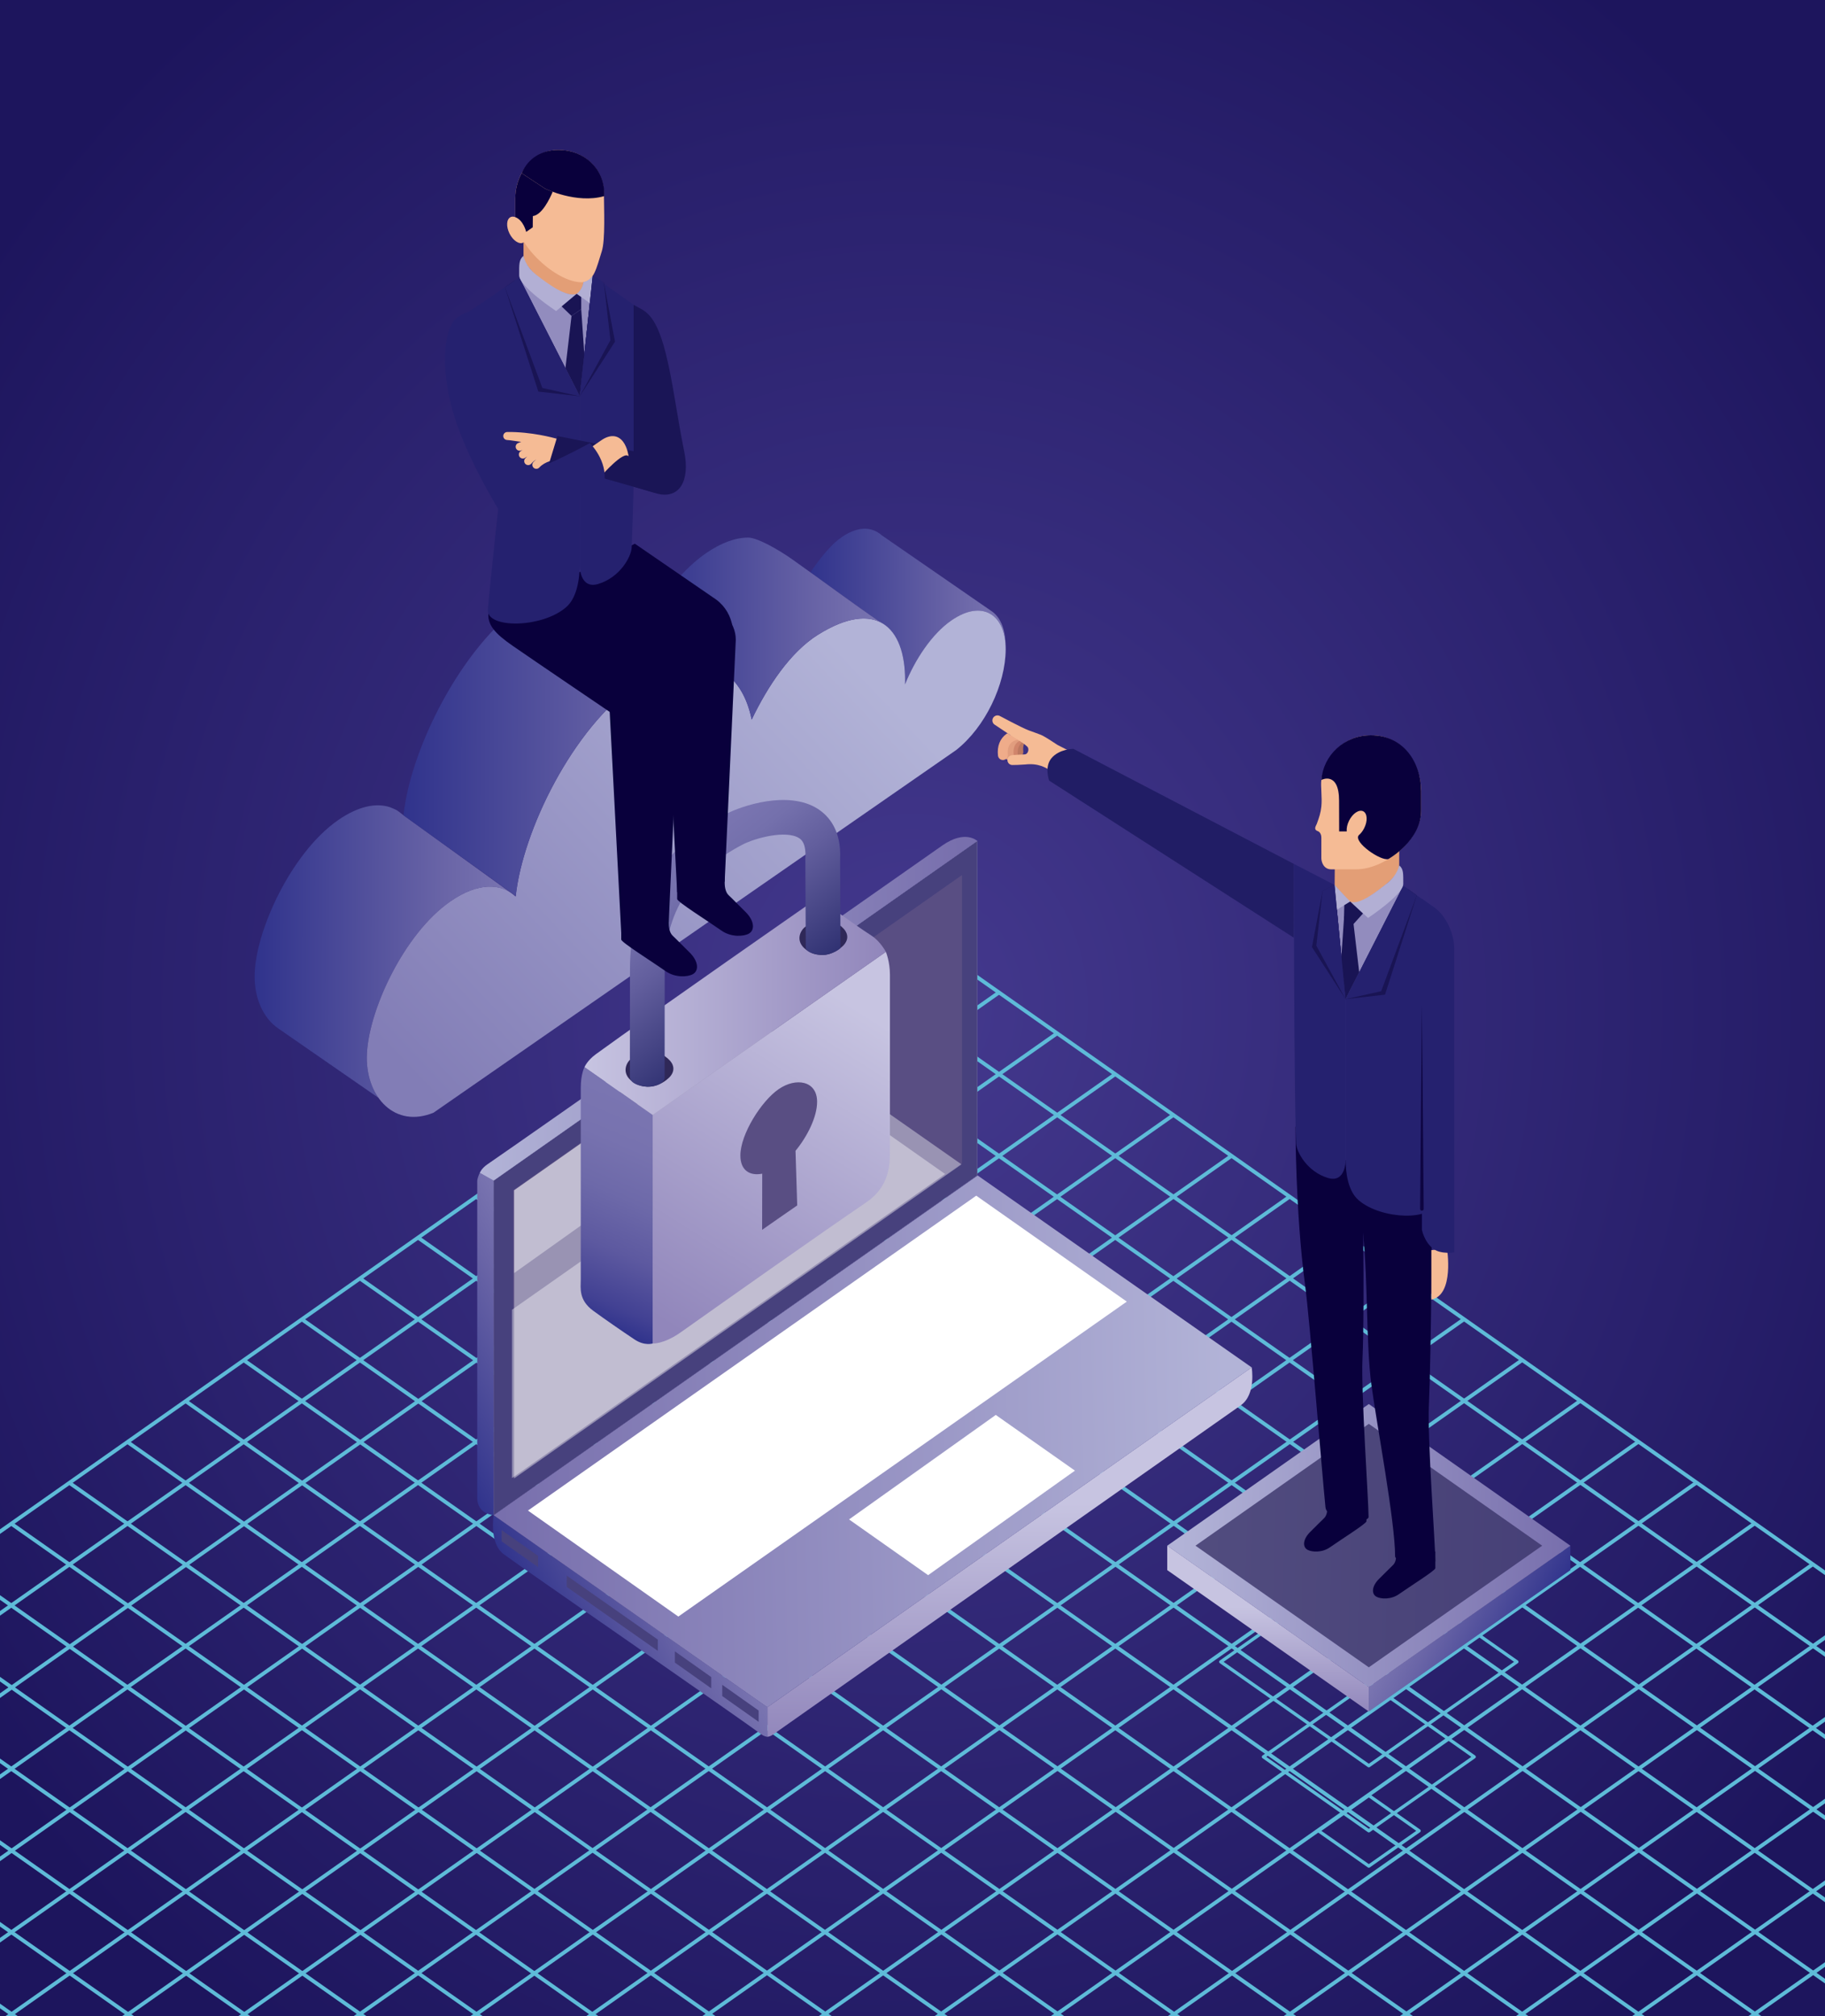 <?xml version="1.0" encoding="utf-8"?>
<!-- Generator: Adobe Illustrator 27.5.0, SVG Export Plug-In . SVG Version: 6.00 Build 0)  -->
<svg version="1.1" id="Capa_1" xmlns="http://www.w3.org/2000/svg" xmlns:xlink="http://www.w3.org/1999/xlink" x="0px" y="0px"
	 viewBox="0 0 385.002 425.197" style="enable-background:new 0 0 385.002 425.197;" xml:space="preserve">
<rect x="0" y="0" width="385.002" height="425.197" fill="#333333" stroke="none"/>
<radialGradient id="SVGID_1_" cx="132.357" cy="212.599" r="267.763" gradientTransform="matrix(0.905 0 0 1 72.652 0)" gradientUnits="userSpaceOnUse">
	<stop  offset="0" style="stop-color:#44398E"/>
	<stop  offset="1" style="stop-color:#1D155D"/>
</radialGradient>
<rect style="fill:url(#SVGID_1_);" width="385.002" height="425.197"/>
<g>
	<defs>
		<rect id="SVGID_00000075155503249435125470000002810157660353506726_" y="194.542" width="385.002" height="230.655"/>
	</defs>
	<clipPath id="SVGID_00000155113762629656271580000010036290777264476090_">
		<use xlink:href="#SVGID_00000075155503249435125470000002810157660353506726_"  style="overflow:visible;"/>
	</clipPath>
	<g style="clip-path:url(#SVGID_00000155113762629656271580000010036290777264476090_);">
		<g>
			
				<line style="fill:none;stroke:#5EBBD8;stroke-width:0.801;stroke-miterlimit:10;" x1="-83.501" y1="381.748" x2="186.346" y2="192.009"/>
			
				<line style="fill:none;stroke:#5EBBD8;stroke-width:0.801;stroke-miterlimit:10;" x1="198.658" y1="579.938" x2="468.506" y2="390.196"/>
			
				<line style="fill:none;stroke:#5EBBD8;stroke-width:0.801;stroke-miterlimit:10;" x1="-71.026" y1="390.216" x2="198.818" y2="200.474"/>
			
				<line style="fill:none;stroke:#5EBBD8;stroke-width:0.801;stroke-miterlimit:10;" x1="-58.856" y1="399.047" x2="210.922" y2="209.201"/>
			
				<line style="fill:none;stroke:#5EBBD8;stroke-width:0.801;stroke-miterlimit:10;" x1="-46.712" y1="407.569" x2="223.117" y2="217.863"/>
			
				<line style="fill:none;stroke:#5EBBD8;stroke-width:0.801;stroke-miterlimit:10;" x1="-34.371" y1="416.233" x2="235.492" y2="226.398"/>
			
				<line style="fill:none;stroke:#5EBBD8;stroke-width:0.801;stroke-miterlimit:10;" x1="-22.168" y1="424.8" x2="247.633" y2="235.095"/>
			
				<line style="fill:none;stroke:#5EBBD8;stroke-width:0.801;stroke-miterlimit:10;" x1="-9.848" y1="433.443" x2="259.891" y2="243.715"/>
			
				<line style="fill:none;stroke:#5EBBD8;stroke-width:0.801;stroke-miterlimit:10;" x1="2.477" y1="442.093" x2="272.148" y2="252.332"/>
			
				<line style="fill:none;stroke:#5EBBD8;stroke-width:0.801;stroke-miterlimit:10;" x1="14.749" y1="450.708" x2="284.406" y2="260.951"/>
			
				<line style="fill:none;stroke:#5EBBD8;stroke-width:0.801;stroke-miterlimit:10;" x1="26.866" y1="459.275" x2="296.713" y2="269.533"/>
			
				<line style="fill:none;stroke:#5EBBD8;stroke-width:0.801;stroke-miterlimit:10;" x1="39.244" y1="467.9" x2="308.922" y2="278.187"/>
			
				<line style="fill:none;stroke:#5EBBD8;stroke-width:0.801;stroke-miterlimit:10;" x1="51.475" y1="476.484" x2="321.18" y2="286.803"/>
			
				<line style="fill:none;stroke:#5EBBD8;stroke-width:0.801;stroke-miterlimit:10;" x1="63.719" y1="485.082" x2="333.439" y2="295.419"/>
			
				<line style="fill:none;stroke:#5EBBD8;stroke-width:0.801;stroke-miterlimit:10;" x1="76.025" y1="493.72" x2="345.695" y2="304.038"/>
			
				<line style="fill:none;stroke:#5EBBD8;stroke-width:0.801;stroke-miterlimit:10;" x1="88.238" y1="502.289" x2="357.953" y2="312.655"/>
			
				<line style="fill:none;stroke:#5EBBD8;stroke-width:0.801;stroke-miterlimit:10;" x1="100.5" y1="510.897" x2="370.211" y2="321.271"/>
			
				<line style="fill:none;stroke:#5EBBD8;stroke-width:0.801;stroke-miterlimit:10;" x1="112.956" y1="519.636" x2="382.469" y2="329.891"/>
			
				<line style="fill:none;stroke:#5EBBD8;stroke-width:0.801;stroke-miterlimit:10;" x1="125.11" y1="528.17" x2="394.682" y2="338.578"/>
			
				<line style="fill:none;stroke:#5EBBD8;stroke-width:0.801;stroke-miterlimit:10;" x1="137.379" y1="536.778" x2="406.94" y2="347.194"/>
			
				<line style="fill:none;stroke:#5EBBD8;stroke-width:0.801;stroke-miterlimit:10;" x1="149.627" y1="545.373" x2="419.198" y2="355.812"/>
			
				<line style="fill:none;stroke:#5EBBD8;stroke-width:0.801;stroke-miterlimit:10;" x1="161.885" y1="553.977" x2="431.456" y2="364.432"/>
			
				<line style="fill:none;stroke:#5EBBD8;stroke-width:0.801;stroke-miterlimit:10;" x1="174.174" y1="562.604" x2="443.715" y2="373.048"/>
			
				<line style="fill:none;stroke:#5EBBD8;stroke-width:0.801;stroke-miterlimit:10;" x1="186.392" y1="571.18" x2="455.973" y2="381.666"/>
		</g>
		<g>
			
				<line style="fill:none;stroke:#5EBBD8;stroke-width:0.801;stroke-miterlimit:10;" x1="468.446" y1="390.326" x2="186.285" y2="192.137"/>
			
				<line style="fill:none;stroke:#5EBBD8;stroke-width:0.801;stroke-miterlimit:10;" x1="198.658" y1="579.938" x2="-83.501" y2="381.748"/>
			
				<line style="fill:none;stroke:#5EBBD8;stroke-width:0.801;stroke-miterlimit:10;" x1="455.973" y1="398.788" x2="173.811" y2="200.604"/>
			
				<line style="fill:none;stroke:#5EBBD8;stroke-width:0.801;stroke-miterlimit:10;" x1="443.801" y1="407.622" x2="161.709" y2="209.329"/>
			
				<line style="fill:none;stroke:#5EBBD8;stroke-width:0.801;stroke-miterlimit:10;" x1="431.658" y1="416.146" x2="149.512" y2="217.992"/>
			
				<line style="fill:none;stroke:#5EBBD8;stroke-width:0.801;stroke-miterlimit:10;" x1="419.316" y1="424.811" x2="137.137" y2="226.526"/>
			
				<line style="fill:none;stroke:#5EBBD8;stroke-width:0.801;stroke-miterlimit:10;" x1="407.112" y1="433.371" x2="125.02" y2="235.215"/>
			
				<line style="fill:none;stroke:#5EBBD8;stroke-width:0.801;stroke-miterlimit:10;" x1="394.791" y1="442.022" x2="112.762" y2="243.832"/>
			
				<line style="fill:none;stroke:#5EBBD8;stroke-width:0.801;stroke-miterlimit:10;" x1="382.469" y1="450.669" x2="100.504" y2="252.454"/>
			
				<line style="fill:none;stroke:#5EBBD8;stroke-width:0.801;stroke-miterlimit:10;" x1="370.195" y1="459.284" x2="88.247" y2="261.069"/>
			
				<line style="fill:none;stroke:#5EBBD8;stroke-width:0.801;stroke-miterlimit:10;" x1="358.079" y1="467.852" x2="75.939" y2="269.651"/>
			
				<line style="fill:none;stroke:#5EBBD8;stroke-width:0.801;stroke-miterlimit:10;" x1="345.701" y1="476.473" x2="63.73" y2="278.303"/>
			
				<line style="fill:none;stroke:#5EBBD8;stroke-width:0.801;stroke-miterlimit:10;" x1="333.469" y1="485.06" x2="51.471" y2="286.924"/>
			
				<line style="fill:none;stroke:#5EBBD8;stroke-width:0.801;stroke-miterlimit:10;" x1="321.225" y1="493.653" x2="38.971" y2="295.386"/>
			
				<line style="fill:none;stroke:#5EBBD8;stroke-width:0.801;stroke-miterlimit:10;" x1="308.92" y1="502.291" x2="26.714" y2="304.005"/>
			
				<line style="fill:none;stroke:#5EBBD8;stroke-width:0.801;stroke-miterlimit:10;" x1="296.706" y1="510.866" x2="14.456" y2="312.621"/>
			
				<line style="fill:none;stroke:#5EBBD8;stroke-width:0.801;stroke-miterlimit:10;" x1="284.442" y1="519.473" x2="2.197" y2="321.236"/>
			
				<line style="fill:none;stroke:#5EBBD8;stroke-width:0.801;stroke-miterlimit:10;" x1="271.988" y1="528.212" x2="-10.059" y2="329.857"/>
			
				<line style="fill:none;stroke:#5EBBD8;stroke-width:0.801;stroke-miterlimit:10;" x1="259.834" y1="536.744" x2="-22.317" y2="338.473"/>
			
				<line style="fill:none;stroke:#5EBBD8;stroke-width:0.801;stroke-miterlimit:10;" x1="247.566" y1="545.356" x2="-34.575" y2="347.088"/>
			
				<line style="fill:none;stroke:#5EBBD8;stroke-width:0.801;stroke-miterlimit:10;" x1="235.318" y1="553.952" x2="-46.833" y2="355.709"/>
			
				<line style="fill:none;stroke:#5EBBD8;stroke-width:0.801;stroke-miterlimit:10;" x1="223.06" y1="562.554" x2="-59.092" y2="364.328"/>
			
				<line style="fill:none;stroke:#5EBBD8;stroke-width:0.801;stroke-miterlimit:10;" x1="210.77" y1="571.18" x2="-71.349" y2="372.944"/>
		</g>
	</g>
</g>
<g id="Paquete_de_vectores:_motivo_de_puntos_15">
</g>
<g id="Paquete_de_vectores:_motivo_de_puntos_15_1_">
</g>
<g id="Paquete_de_vectores:_motivo_de_puntos_03">
</g>
<g>
	<g>
		<g>
			<g>
				<g>
					<g>
						
							<linearGradient id="SVGID_00000096741894547124292580000000557634545367684018_" gradientUnits="userSpaceOnUse" x1="117.87" y1="351.015" x2="148.243" y2="334.801">
							<stop  offset="0" style="stop-color:#30338C"/>
							<stop  offset="0.742" style="stop-color:#6A65A7"/>
							<stop  offset="1" style="stop-color:#7A75B1"/>
						</linearGradient>
						<path style="fill:url(#SVGID_00000096741894547124292580000000557634545367684018_);" d="M160.604,365.788
							c-4.932-3.623-37.363-26.065-50.443-35.216c-1.305-0.914-2.809-2.008-3.802-2.701c-3.221-2.245-2.222-8.313-2.222-8.313
							l57.745,40.508v6.241C161.882,366.308,161.311,366.308,160.604,365.788z"/>
						
							<linearGradient id="SVGID_00000106858544104149231530000001459629606240526480_" gradientUnits="userSpaceOnUse" x1="213.038" y1="367.318" x2="213.038" y2="317.05">
							<stop  offset="0" style="stop-color:#9186BB"/>
							<stop  offset="1" style="stop-color:#C7C4E1"/>
						</linearGradient>
						<path style="fill:url(#SVGID_00000106858544104149231530000001459629606240526480_);" d="M163.037,365.862
							c7.299-5.119,75.332-53.063,98.703-69.456c3.301-2.316,2.316-8.016,2.316-8.016l-102.175,71.676v6.241
							C162.16,366.308,162.618,366.158,163.037,365.862z"/>
						
							<linearGradient id="SVGID_00000047053541424857811590000014925857186458566794_" gradientUnits="userSpaceOnUse" x1="105.241" y1="305.856" x2="258.929" y2="302.24">
							<stop  offset="0" style="stop-color:#786FAD"/>
							<stop  offset="1" style="stop-color:#B2B3D7"/>
						</linearGradient>
						<polygon style="fill:url(#SVGID_00000047053541424857811590000014925857186458566794_);" points="206.254,247.924 
							206.254,247.924 206.254,247.924 206.254,247.924 104.137,319.572 161.882,360.078 161.882,360.079 161.882,360.079 
							161.882,360.078 264.057,288.403 						"/>
						<polygon style="fill:#FFFFFF;" points="205.947,252.182 205.947,252.182 205.947,252.182 205.947,252.182 111.376,318.594 
							143.101,340.951 143.101,340.953 143.101,340.953 143.101,340.951 237.711,274.522 						"/>
						<polygon style="fill:#FFFFFF;" points="210.07,298.426 179.115,320.465 195.796,332.22 195.796,332.22 195.796,332.22 
							195.796,332.22 226.77,310.173 						"/>
					</g>
					
						<linearGradient id="SVGID_00000035510898591918154210000005616714849892756386_" gradientUnits="userSpaceOnUse" x1="86.966" y1="291.853" x2="118.016" y2="275.277">
						<stop  offset="0" style="stop-color:#30338C"/>
						<stop  offset="0.742" style="stop-color:#6A65A7"/>
						<stop  offset="1" style="stop-color:#7A75B1"/>
					</linearGradient>
					<path style="fill:url(#SVGID_00000035510898591918154210000005616714849892756386_);" d="M104.139,319.559
						c0,0-3.461-0.125-3.461-3.66c0-9.445,0-60.885,0-66.752c0-0.726,0.535-1.772,0.535-1.772l2.926,1.618V319.559z"/>
					
						<linearGradient id="SVGID_00000084516182022292463930000012750279569358477990_" gradientUnits="userSpaceOnUse" x1="155.154" y1="321.403" x2="155.154" y2="229.66">
						<stop  offset="0" style="stop-color:#9186BB"/>
						<stop  offset="1" style="stop-color:#C7C4E1"/>
					</linearGradient>
					<polygon style="fill:url(#SVGID_00000084516182022292463930000012750279569358477990_);" points="104.137,319.559 
						206.171,247.924 206.171,177.355 104.137,248.992 					"/>
					<polygon style="fill:#47417D;" points="104.137,319.559 206.171,247.924 206.171,177.355 104.137,248.992 					"/>
					
						<linearGradient id="SVGID_00000046316373731116626130000008388849594594509975_" gradientUnits="userSpaceOnUse" x1="101.374" y1="213.994" x2="203.358" y2="211.594">
						<stop  offset="0" style="stop-color:#B2B3D7"/>
						<stop  offset="1" style="stop-color:#786FAD"/>
					</linearGradient>
					<path style="fill:url(#SVGID_00000046316373731116626130000008388849594594509975_);" d="M198.817,178.303
						c-22.379,15.653-86.63,60.855-95.989,67.262c-1.285,0.879-1.615,1.81-1.615,1.81l2.924,1.631l0,0h0.002l0,0l102.032-71.637
						C206.171,177.368,203.644,174.925,198.817,178.303z"/>
					<polygon style="fill:#594E83;" points="108.23,311.816 202.941,245.336 202.941,184.56 108.23,251.04 					"/>
					<polygon style="opacity:0.39;fill:#FFFFFF;" points="159.49,215.22 108.461,251.04 108.461,311.816 202.833,245.574 					"/>
					<polygon style="opacity:0.39;fill:#FFFFFF;" points="108.013,311.733 199.373,247.605 174.1,229.826 108.013,276.237 					"/>
					<polygon style="opacity:0.39;fill:#FFFFFF;" points="108.461,268.505 137.783,247.633 125.563,239.037 108.461,251.04 					"/>
				</g>
				<g>
					<polygon style="fill:#47417D;" points="152.366,355.347 160.046,360.777 160.046,363.152 152.366,357.725 					"/>
					<polygon style="fill:#47417D;" points="142.367,348.285 150.047,353.717 150.047,356.091 142.367,350.661 					"/>
					<polygon style="fill:#47417D;" points="119.56,332.325 138.775,345.814 138.775,348.188 119.56,334.701 					"/>
					<polygon style="fill:#47417D;" points="105.826,322.715 113.504,328.145 113.504,330.521 105.826,325.09 					"/>
				</g>
			</g>
			<g>
				<g>
					<g>
						<g>
							
								<linearGradient id="SVGID_00000150821154764673603650000004840068409292771485_" gradientUnits="userSpaceOnUse" x1="159.458" y1="119.164" x2="159.514" y2="119.164" gradientTransform="matrix(1 0.005 -0.005 1 -6.899 21.311)">
								<stop  offset="0" style="stop-color:#30338C"/>
								<stop  offset="0.742" style="stop-color:#6A65A7"/>
								<stop  offset="1" style="stop-color:#7A75B1"/>
							</linearGradient>
							<path style="fill:url(#SVGID_00000150821154764673603650000004840068409292771485_);" d="M151.939,141.291
								c0.016,0.002,0.029,0.016,0.048,0.023l0.008,0.003c-0.008-0.009-0.022-0.011-0.029-0.02
								C151.955,141.293,151.955,141.293,151.939,141.291z"/>
							
								<linearGradient id="SVGID_00000152225914596998082920000013114949942602252206_" gradientUnits="userSpaceOnUse" x1="151.717" y1="117.895" x2="151.946" y2="117.895" gradientTransform="matrix(1 0.005 -0.005 1 -6.899 21.311)">
								<stop  offset="0" style="stop-color:#30338C"/>
								<stop  offset="0.742" style="stop-color:#6A65A7"/>
								<stop  offset="1" style="stop-color:#7A75B1"/>
							</linearGradient>
							<path style="fill:url(#SVGID_00000152225914596998082920000013114949942602252206_);" d="M144.434,139.979
								c-0.078,0.012-0.152,0.023-0.229,0.033C144.281,140.001,144.355,139.99,144.434,139.979z"/>
							<g>
								
									<linearGradient id="SVGID_00000101812906314168919430000000961420600944836485_" gradientUnits="userSpaceOnUse" x1="178.375" y1="105.613" x2="219.61" y2="105.613" gradientTransform="matrix(1 0.005 -0.005 1 -6.899 21.311)">
									<stop  offset="0" style="stop-color:#30338C"/>
									<stop  offset="0.742" style="stop-color:#6A65A7"/>
									<stop  offset="1" style="stop-color:#7A75B1"/>
								</linearGradient>
								<path style="fill:url(#SVGID_00000101812906314168919430000000961420600944836485_);" d="M209.05,128.809l-23.015-15.894
									c-2.064-1.83-5.151-2.163-9.044,0.797c-1.95,1.477-4.183,4.293-6.027,6.998c5.391,3.876,10.244,7.448,14.816,10.554l0,0
									c-0.256-0.131-0.523-0.243-0.795-0.341c3.952,1.445,5.988,6.106,5.954,12.709c0,0.242-0.012,0.485-0.02,0.724
									c2.084-5.193,5.636-10.625,9.766-13.489c0.372-0.255,0.737-0.489,1.099-0.697c0.028-0.018,0.052-0.03,0.075-0.046
									c0.346-0.193,0.682-0.366,1.017-0.517c0.038-0.017,0.075-0.032,0.116-0.052c0.321-0.142,0.642-0.266,0.951-0.368
									c0.047-0.014,0.088-0.028,0.135-0.04c0.302-0.096,0.601-0.169,0.898-0.225c0.041-0.012,0.081-0.016,0.125-0.025
									c0.293-0.052,0.576-0.084,0.854-0.099c0.042,0,0.078-0.003,0.118-0.003c0.283-0.01,0.55,0,0.813,0.028
									c0.034,0,0.063,0.01,0.099,0.01c0.264,0.035,0.529,0.083,0.773,0.154c0.025,0.005,0.042,0.013,0.069,0.021
									c0.254,0.076,0.503,0.164,0.744,0.28c0.002,0.005,0.009,0.007,0.017,0.009c1.003,0.492,1.829,1.313,2.432,2.412
									c0.002,0.003,0.002,0.003,0.002,0.011c0.152,0.272,0.283,0.563,0.406,0.866c0.004,0.01,0.004,0.014,0.007,0.022
									c0.125,0.306,0.226,0.63,0.314,0.962c0.002,0.007,0.009,0.018,0.009,0.029c0.093,0.336,0.165,0.691,0.227,1.059
									c0.003,0.006,0.003,0.017,0.003,0.02c0.063,0.375,0.105,0.764,0.134,1.162c0,0,0,0,0,0.003
									C212.06,132.484,210.931,129.998,209.05,128.809z"/>
								
									<linearGradient id="SVGID_00000018221650531353699990000013309352762792808112_" gradientUnits="userSpaceOnUse" x1="187.71" y1="108.266" x2="188.937" y2="108.266" gradientTransform="matrix(1 0.005 -0.005 1 -6.899 21.311)">
									<stop  offset="0" style="stop-color:#30338C"/>
									<stop  offset="0.742" style="stop-color:#6A65A7"/>
									<stop  offset="1" style="stop-color:#7A75B1"/>
								</linearGradient>
								<path style="fill:url(#SVGID_00000018221650531353699990000013309352762792808112_);" d="M180.247,130.629
									c0.016-0.003,0.034-0.008,0.049-0.008c0.406-0.072,0.799-0.112,1.179-0.138
									C181.079,130.509,180.673,130.559,180.247,130.629z"/>
								
									<linearGradient id="SVGID_00000067210295238791636530000004330573312745567920_" gradientUnits="userSpaceOnUse" x1="190.309" y1="108.374" x2="192.327" y2="108.374" gradientTransform="matrix(1 0.005 -0.005 1 -6.899 21.311)">
									<stop  offset="0" style="stop-color:#30338C"/>
									<stop  offset="0.742" style="stop-color:#6A65A7"/>
									<stop  offset="1" style="stop-color:#7A75B1"/>
								</linearGradient>
								<path style="fill:url(#SVGID_00000067210295238791636530000004330573312745567920_);" d="M184.863,130.882
									c-0.626-0.218-1.3-0.35-2.017-0.403C183.564,130.532,184.237,130.664,184.863,130.882z"/>
								
									<linearGradient id="SVGID_00000078751437884731269410000015965863771747509897_" gradientUnits="userSpaceOnUse" x1="189.099" y1="108.168" x2="190.189" y2="108.168" gradientTransform="matrix(1 0.005 -0.005 1 -6.899 21.311)">
									<stop  offset="0" style="stop-color:#30338C"/>
									<stop  offset="0.742" style="stop-color:#6A65A7"/>
									<stop  offset="1" style="stop-color:#7A75B1"/>
								</linearGradient>
								<path style="fill:url(#SVGID_00000078751437884731269410000015965863771747509897_);" d="M181.637,130.471
									c0.376-0.02,0.74-0.02,1.091,0C182.377,130.451,182.013,130.451,181.637,130.471z"/>
							</g>
							
								<linearGradient id="SVGID_00000127015471450346210640000014870272225885728703_" gradientUnits="userSpaceOnUse" x1="154.545" y1="117.77" x2="154.761" y2="117.77" gradientTransform="matrix(1 0.005 -0.005 1 -6.899 21.311)">
								<stop  offset="0" style="stop-color:#30338C"/>
								<stop  offset="0.742" style="stop-color:#6A65A7"/>
								<stop  offset="1" style="stop-color:#7A75B1"/>
							</linearGradient>
							<path style="fill:url(#SVGID_00000127015471450346210640000014870272225885728703_);" d="M147.249,139.891
								c-0.073-0.002-0.145-0.011-0.216-0.011C147.104,139.88,147.176,139.889,147.249,139.891z"/>
						</g>
						<g>
							
								<linearGradient id="SVGID_00000059297951106640438320000005857151776220207518_" gradientUnits="userSpaceOnUse" x1="115.995" y1="166.958" x2="116.56" y2="166.958" gradientTransform="matrix(1 0.005 -0.005 1 -6.899 21.311)">
								<stop  offset="0" style="stop-color:#30338C"/>
								<stop  offset="0.742" style="stop-color:#6A65A7"/>
								<stop  offset="1" style="stop-color:#7A75B1"/>
							</linearGradient>
							<path style="fill:url(#SVGID_00000059297951106640438320000005857151776220207518_);" d="M108.784,189.11
								c0.004-0.022,0.008-0.048,0.008-0.071l-0.563-0.402C108.421,188.781,108.605,188.937,108.784,189.11z"/>
							
								<linearGradient id="SVGID_00000136413450371869264960000015045303119137396158_" gradientUnits="userSpaceOnUse" x1="61.568" y1="178.939" x2="115.716" y2="178.939" gradientTransform="matrix(1 0.005 -0.005 1 -6.899 21.311)">
								<stop  offset="0" style="stop-color:#30338C"/>
								<stop  offset="0.742" style="stop-color:#6A65A7"/>
								<stop  offset="1" style="stop-color:#7A75B1"/>
							</linearGradient>
							<path style="fill:url(#SVGID_00000136413450371869264960000015045303119137396158_);" d="M77.383,223.037
								c0.046-9.365,7.721-26.052,17.621-32.918c5.289-3.672,9.85-3.915,12.946-1.693l-22.829-16.47c0,0-1.027-0.837-1.405-1.058
								c-0.344-0.208-1.46-0.652-1.46-0.652c-2.926-0.96-6.691-0.215-10.919,2.721c-9.899,6.863-17.576,23.55-17.627,32.914
								c-0.023,4.714,1.842,8.834,4.913,10.975l0,0l0.039,0.032c0.012,0.004,0.025,0.015,0.035,0.021l21.16,14.651
								C78.266,229.316,77.359,226.324,77.383,223.037z"/>
						</g>
						
							<linearGradient id="SVGID_00000067221345800977569830000000312547465001906068_" gradientUnits="userSpaceOnUse" x1="95.217" y1="205.619" x2="187.6" y2="117.252" gradientTransform="matrix(1 0.005 -0.005 1 -6.899 21.311)">
							<stop  offset="0" style="stop-color:#827DB6"/>
							<stop  offset="1" style="stop-color:#B2B3D7"/>
						</linearGradient>
						<path style="fill:url(#SVGID_00000067221345800977569830000000312547465001906068_);" d="M212.16,136.964
							c0.037-7.285-4.881-10.674-11.475-6.099c-4.13,2.864-7.682,8.296-9.766,13.489c0.008-0.238,0.02-0.481,0.02-0.724
							c0.061-11.661-6.321-17.296-18.366-9.763c-5.815,3.637-10.591,10.808-13.998,17.904c-2.313-11.639-11.991-16.025-24.421-7.402
							c-13.354,9.265-23.915,30.858-25.37,44.74c-3.077-2.929-7.999-3.004-13.78,1.009c-9.9,6.866-17.575,23.553-17.621,32.918
							c-0.047,8.442,5.97,14.983,14.086,11.638l109.976-76.293l0.285-0.2C207.84,153.355,212.121,144.388,212.16,136.964z"/>
						
							<linearGradient id="SVGID_00000149366948342583951160000001206095459638025654_" gradientUnits="userSpaceOnUse" x1="144.415" y1="110.405" x2="193.246" y2="110.405" gradientTransform="matrix(1 0.005 -0.005 1 -6.899 21.311)">
							<stop  offset="0" style="stop-color:#30338C"/>
							<stop  offset="0.742" style="stop-color:#6A65A7"/>
							<stop  offset="1" style="stop-color:#7A75B1"/>
						</linearGradient>
						<path style="fill:url(#SVGID_00000149366948342583951160000001206095459638025654_);" d="M167.247,118.053
							c-3.086-2.188-7.492-4.667-9.412-4.67c-2.616,0-5.648,1.045-8.946,3.329c-4.584,3.179-8.719,8.34-11.938,13.973
							c6.327,4.552,14.008,10.104,14.008,10.104c-0.018-0.002-0.029-0.007-0.042-0.008c0.344,0.151,0.688,0.317,1.017,0.505
							c0.008,0.006,0.021,0.008,0.032,0.013c0.013,0.009,0.029,0.017,0.031,0.02h-0.002c0.044,0.024,0.093,0.055,0.136,0.083
							c0.652,0.386,1.268,0.849,1.839,1.369c0.066,0.057,0.124,0.113,0.183,0.174c0.278,0.267,0.547,0.541,0.806,0.834
							c0,0.006,0.005,0.007,0.005,0.011c0.256,0.302,0.497,0.621,0.735,0.953c0.055,0.073,0.108,0.153,0.163,0.226
							c0.226,0.336,0.444,0.678,0.648,1.036c0.004,0.005,0.009,0.013,0.009,0.017c0.206,0.364,0.399,0.747,0.581,1.14
							c0.045,0.098,0.085,0.195,0.13,0.291c0.173,0.397,0.343,0.799,0.494,1.227c0,0.005,0.005,0.007,0.005,0.014
							c0.15,0.427,0.285,0.87,0.422,1.324c0.03,0.11,0.061,0.224,0.092,0.336c0.121,0.466,0.231,0.933,0.333,1.421
							c3.407-7.097,8.183-14.268,13.998-17.904c0.111-0.073,0.213-0.134,0.316-0.188c5.543-3.392,9.871-3.96,12.892-2.418l0,0
							C180.18,127.458,174.165,122.963,167.247,118.053z"/>
						
							<linearGradient id="SVGID_00000080206557670494636390000003718479316313516714_" gradientUnits="userSpaceOnUse" x1="92.801" y1="134.017" x2="158.475" y2="134.017" gradientTransform="matrix(1 0.005 -0.005 1 -6.899 21.311)">
							<stop  offset="0" style="stop-color:#30338C"/>
							<stop  offset="0.742" style="stop-color:#6A65A7"/>
							<stop  offset="1" style="stop-color:#7A75B1"/>
						</linearGradient>
						<path style="fill:url(#SVGID_00000080206557670494636390000003718479316313516714_);" d="M134.154,144.37
							c3.078-2.134,5.987-3.472,8.66-4.096c0,0,3.344-0.885,8.145,0.514c0,0-19.781-14.312-22.012-15.81
							c-4.471-3.027-10.901-2.934-18.359,2.241c-13.351,9.262-24.018,30.854-25.467,44.736l23.682,17.02
							C110.313,175.084,120.846,153.605,134.154,144.37z"/>
					</g>
				</g>
			</g>
			<g>
				<g>
					
						<linearGradient id="SVGID_00000015333103398840802000000011533438650088091309_" gradientUnits="userSpaceOnUse" x1="395.551" y1="278.348" x2="437.243" y2="212.656" gradientTransform="matrix(1 0 0 1 -256.316 0)">
						<stop  offset="0" style="stop-color:#9186BB"/>
						<stop  offset="1" style="stop-color:#C7C4E1"/>
					</linearGradient>
					<path style="fill:url(#SVGID_00000015333103398840802000000011533438650088091309_);" d="M143.651,280.969
						c9.822-6.956,29.294-20.708,39.076-27.367c5.015-3.412,5.015-8.09,5.015-11.147c0-8.559,0-28.501,0-36.818
						c0-2.89-0.862-4.879-0.862-4.879c-10.71,7.521-49.192,34.39-49.192,34.39s0,36.67,0,48.208
						C137.688,283.354,140.009,283.549,143.651,280.969z"/>
					
						<linearGradient id="SVGID_00000056429026586655934660000006217830254445601427_" gradientUnits="userSpaceOnUse" x1="377.139" y1="276.885" x2="395.443" y2="233.971" gradientTransform="matrix(1 0 0 1 -256.316 0)">
						<stop  offset="0" style="stop-color:#30338C"/>
						<stop  offset="0.1" style="stop-color:#424193"/>
						<stop  offset="0.336" style="stop-color:#5D59A0"/>
						<stop  offset="0.569" style="stop-color:#6D69A9"/>
						<stop  offset="0.793" style="stop-color:#7772AF"/>
						<stop  offset="1" style="stop-color:#7A75B1"/>
					</linearGradient>
					<path style="fill:url(#SVGID_00000056429026586655934660000006217830254445601427_);" d="M133.855,282.506
						c-2.721-1.815-6.323-4.31-8.704-6.049c-3.136-2.3-2.635-4.831-2.635-6.609c0-8.507,0-30.404,0-40.321
						c0-3.08,0.793-4.453,0.793-4.453l14.378,10.073c0,0,0,37.617,0,48.208C137.688,283.354,135.975,283.924,133.855,282.506z"/>
					
						<linearGradient id="SVGID_00000008135339801610493800000008546574081329588130_" gradientUnits="userSpaceOnUse" x1="379.626" y1="212.265" x2="443.196" y2="212.265" gradientTransform="matrix(1 0 0 1 -256.316 0)">
						<stop  offset="0" style="stop-color:#C7C4E1"/>
						<stop  offset="1" style="stop-color:#9186BB"/>
					</linearGradient>
					<path style="fill:url(#SVGID_00000008135339801610493800000008546574081329588130_);" d="M172.547,189.379
						c0,0,7.396,5.436,11.301,7.957c1.907,1.23,3.032,3.421,3.032,3.421c-12.252,8.597-49.181,34.394-49.181,34.394
						s-11.885-8.318-14.39-10.077c0,0,0.534-1.379,2.393-2.73C137.618,213.678,172.547,189.379,172.547,189.379z"/>
				</g>
				<g>
					<path style="fill:#594E83;" d="M156.191,243.705c0-4.465,4.406-11.46,8.063-13.983c3.658-2.534,8.122-1.804,8.122,2.66
						c0,3.171-2.029,7.27-4.552,10.333c0.138,4.605,0.216,6.911,0.357,11.523c-2.884,2.007-4.395,3.032-7.4,5.142l0.019-11.838
						C158.202,248.056,156.191,246.875,156.191,243.705z"/>
				</g>
				<g>
					<path style="fill:#2F2858;" d="M170.629,194.97c-0.656,0.422-0.19,0.115-0.782,0.537c-0.964,0.686-2.236,3.011,0.26,4.84
						c1.133,0.831,2.165,1.038,3.153,1.07c2.471,0.082,4.254-1.64,4.254-1.64s3.124-2.236-0.593-4.808
						C174.477,193.275,172.073,194.027,170.629,194.97z"/>
				</g>
				<g>
					<path style="fill:#2F2858;" d="M133.948,222.754c-0.658,0.424-0.194,0.118-0.786,0.541c-0.963,0.685-2.235,3.011,0.256,4.838
						c1.137,0.832,2.172,1.04,3.158,1.072c2.471,0.081,4.258-1.641,4.258-1.641s3.122-2.237-0.598-4.811
						C137.795,221.064,135.389,221.814,133.948,222.754z"/>
				</g>
				<g>
					<g>
						
							<linearGradient id="SVGID_00000025433331983540699160000010156924587744152710_" gradientUnits="userSpaceOnUse" x1="424.899" y1="218.521" x2="396.425" y2="182.928" gradientTransform="matrix(1 0 0 1 -256.316 0)">
							<stop  offset="0" style="stop-color:#181B5E"/>
							<stop  offset="0.092" style="stop-color:#242768"/>
							<stop  offset="0.385" style="stop-color:#464585"/>
							<stop  offset="0.644" style="stop-color:#625E9D"/>
							<stop  offset="0.858" style="stop-color:#7470AC"/>
							<stop  offset="1" style="stop-color:#7A75B1"/>
						</linearGradient>
						<path style="fill:url(#SVGID_00000025433331983540699160000010156924587744152710_);" d="M136.545,229.205
							c2.022,0,3.664-0.859,3.664-1.963l0.018-22.883c0-11.748,5.534-20.578,16.446-26.238c2.709-1.402,9.186-3.104,11.908-1.345
							c0.373,0.237,1.496,0.971,1.321,4.169c-0.001,0.078-0.005,0.152-0.005,0.225c0.029,5.393,0.053,10.782,0.074,16.172
							l0.013,2.528c0,0.748,1.474,1.538,3.679,1.538c1.752,0,3.651-1.32,3.651-1.49l-0.012-2.614
							c-0.023-5.352-0.046-10.71-0.075-16.064c0.299-6.085-2.369-9.126-4.669-10.62c-6.299-4.067-16.269-0.558-19.261,0.994
							c-13.347,6.923-20.4,18.245-20.4,32.737l-0.018,22.723C132.881,229.031,136.545,229.205,136.545,229.205z"/>
					</g>
				</g>
			</g>
		</g>
		<g>
			<g>
				<path style="fill:#09003C;" d="M151.117,126.479l-17.188-11.805l-18.795,9.629l25.039,17.13
					c3.868,2.897,9.801,1.159,12.698-2.707C155.77,134.859,154.984,129.375,151.117,126.479z"/>
				<g>
					<g>
						<path style="fill:#09003C;" d="M157.968,196.918c-1.094,0.605-3.708,0.797-5.757-0.639c-3.033-2.128-9.357-6.079-9.357-6.67
							c0-0.484,0-1.416,0-1.416v-1.933v-3.821h10.011c0,0,0.015,3.559,0.015,3.807c0,0.385,0.049,1.838,0.835,2.568
							c1.118,1.052,1.712,1.724,3.524,3.487C159.139,194.148,159.314,196.171,157.968,196.918z"/>
					</g>
				</g>
				<path style="fill:#09003C;" d="M152.879,185.957l2.342-51.006c0-3.884-3.148-7.033-7.033-7.033
					c-3.884,0-7.035,3.149-7.035,7.033l-0.737,6.561l2.439,46.681L152.879,185.957z"/>
			</g>
			<g>
				<path style="fill:#09003C;" d="M139.315,135.023l-17.189-11.806l-18.056-0.686c0,0-0.571,3.814-0.986,6.407
					c-0.451,2.799,1.398,4.724,5.064,7.264c4.205,2.916,20.225,13.776,20.225,13.776c3.865,2.896,9.799,1.159,12.697-2.708
					C143.967,143.404,143.182,137.921,139.315,135.023z"/>
				<g>
					<g>
						<path style="fill:#09003C;" d="M146.167,205.463c-1.095,0.604-3.71,0.797-5.759-0.64c-3.031-2.128-9.355-6.077-9.355-6.672
							c0-0.482,0-1.414,0-1.414v-1.933v-3.82h10.012c0,0,0.012,3.559,0.012,3.806c0,0.386,0.049,1.837,0.838,2.571
							c1.115,1.05,1.711,1.722,3.522,3.484C147.338,202.691,147.513,204.716,146.167,205.463z"/>
					</g>
				</g>
				<path style="fill:#09003C;" d="M141.076,194.503l2.345-51.006c0-3.887-3.149-7.035-7.034-7.035
					c-3.884,0-7.036,3.148-7.036,7.035l-0.735,6.56l2.438,46.681L141.076,194.503z"/>
			</g>
			<g>
				<g>
					<polygon style="fill:#928CBE;" points="109.523,58.499 125.043,58.165 122.304,83.582 					"/>
					<g>
						<path style="fill:#25216F;" d="M125.043,58.165l-2.739,25.417l-0.008,35.789c0,0,0.008,4.963,3.903,3.796
							c4.604-1.377,6.983-5.775,7.057-7.701c0.466-12.439,0.46-12.229,0.46-33.939l-0.017-17.217L125.043,58.165z"/>
						<path style="fill:#25216F;" d="M122.304,83.582l-12.78-25.083c-5.266,3.703-12.001,8.145-12.001,8.145l4.991,22.024
							l2.672,17.846c0,0-1.549,14.078-2.276,22.039c-0.37,4.054,11.398,3.983,16.536-0.5c2.271-1.98,2.858-5.903,2.858-9.265
							C122.304,110.375,122.304,83.582,122.304,83.582z"/>
					</g>
					<g>
						<path style="fill:#E39E76;" d="M122.271,40.703c-1.138-0.585-3.071-0.913-4.471-0.913c-4.349,0-7.362,4.04-7.362,8.387v5.775
							c0,2.777,6.057,7.375,9.776,8.124c0.742,0.151,1.194,0.028,1.437-0.101c0.523-0.284,0.983-1.044,1.074-1.227
							c0.389-0.775,0.551-2.36,0.551-2.36L122.271,40.703z"/>
						<path style="fill:#F5BB95;" d="M117.733,31.617c-5.337,0-9.037,4.959-9.037,10.298v3.77c0,5.971,8.653,13.851,13.991,13.851
							c2.67,0,3.174-3.211,4.259-6.518c0.788-2.392,0.457-9.274,0.457-12.214C127.403,35.469,123.074,31.617,117.733,31.617z"/>
						<path style="fill:#F5BB95;" d="M110.58,47.713c0.744,1.484,0.652,3.033-0.201,3.46c-0.854,0.427-2.148-0.427-2.892-1.91
							c-0.739-1.484-0.65-3.033,0.204-3.461C108.545,45.375,109.842,46.229,110.58,47.713z"/>
					</g>
					<path style="fill:#B2AFD4;" d="M110.438,53.952c0,0,0.305,2.122,2.682,3.993c2.378,1.87,6.53,4.923,8.531,4.03l-4.33,3.628
						c0,0-7.796-5.142-7.796-7.538C109.524,55.77,109.444,54.791,110.438,53.952z"/>
					<path style="fill:#B2AFD4;" d="M123.103,59.505c0,0-0.229,1.64-1.452,2.471l2.786,1.959l0.606-5.77
						C125.043,58.165,124.289,59.266,123.103,59.505z"/>
				</g>
				<path style="fill:#09003C;" d="M114.99,39.79l-4.949-3.267c-0.864,1.605-1.345,3.473-1.345,5.392v3.77
					c0,0.036,0.005,0.074,0.005,0.111c1.736,0.642,2.303,3.117,2.303,3.117l1.388-0.975l0.019-2.363
					c1.938-0.248,3.571-3.667,4.182-5.126C115.596,40.085,114.99,39.79,114.99,39.79z"/>
				<path style="fill:#09003C;" d="M127.472,41.361L127.472,41.361c-0.001-0.198-0.003-0.386-0.003-0.558
					c0-5.335-4.328-9.186-9.669-9.186c-3.471,0-6.337,1.687-7.761,4.904l4.951,3.269C114.99,39.79,121.638,43.044,127.472,41.361z"
					/>
				<g>
					<polygon style="fill:#191454;" points="122.614,65.211 122.614,62.653 121.65,61.976 118.486,64.627 120.569,66.644 					"/>
					<polygon style="fill:#191454;" points="120.569,66.644 119.281,77.65 122.304,83.582 123.275,74.85 122.614,65.211 					"/>
				</g>
				<polygon style="fill:#191454;" points="113.565,82.589 106.525,60.607 108.497,59.192 122.304,83.582 				"/>
				<polygon style="fill:#191454;" points="122.304,83.582 129.744,72.056 127.388,59.633 125.043,58.165 				"/>
				<polygon style="fill:#25216F;" points="122.304,83.582 114.415,81.826 106.525,60.607 109.523,58.499 				"/>
				<path style="fill:#25216F;" d="M122.304,83.582l6.47-11.83l-1.386-12.119c0,0-1.062-0.923-2.345-1.468L122.304,83.582z"/>
			</g>
			<g>
				<path style="fill:#1A1556;" d="M144.35,95.264c-1.532-7.514-2.426-14.975-3.935-20.867c-2.2-8.603-4.479-8.793-6.744-10.087
					v38.321l4.788,1.434C143.313,105.424,145.608,101.439,144.35,95.264z"/>
				<polygon style="fill:#1A1556;" points="138.146,103.936 115.873,97.615 117.592,91.962 140.285,96.474 				"/>
				<path style="fill:#F5BB95;" d="M126.912,100.308c0,0,4.689-5.373,5.699-4.065c0,0-0.229-1.853-1.163-3.08
					c-1.166-1.528-2.85-1.514-4.61-0.297c-1.762,1.216-2.889,1.99-2.889,1.99L126.912,100.308z"/>
				<path style="fill:#25216F;" d="M127.472,101.785c0,0-9.765,4.6-17.065,7.835c-2.014,0.891-4.233-0.423-5.34-2.308
					c-2.126-3.626-7.398-12.657-9.709-21.157c-2.396-8.803-1.748-17.047,1.069-19.133c6.591-4.876,9.261,3.713,11.227,10.85
					c1.438,5.215,2.43,17.347,3.479,20.089c0.389,1.017,0.917,1.295,1.782,0.973c5.322-2.009,11.528-5.486,11.528-5.486
					S128.238,97.182,127.472,101.785z"/>
				<path style="fill:#F5BB95;" d="M117.423,92.52c-0.562-0.156-5.376-1.487-10.42-1.405c-0.466,0.009-0.842,0.391-0.835,0.859
					c0.007,0.468,0.376,0.826,0.859,0.834c0.477-0.007,2.473,0.353,2.933,0.376c-0.225,0.079-0.45,0.161-0.677,0.268
					c-0.429,0.194-0.617,0.695-0.422,1.12c0.193,0.426,0.696,0.613,1.121,0.419c0.08-0.036,0.162-0.063,0.242-0.094
					c-0.145,0.096-0.293,0.186-0.438,0.296c-0.371,0.285-0.441,0.816-0.157,1.188c0.165,0.218,0.417,0.331,0.673,0.331
					c0.182,0,0.361-0.057,0.514-0.175c0.123-0.093,0.252-0.171,0.377-0.252c-0.138,0.135-0.277,0.264-0.407,0.415
					c-0.302,0.355-0.259,0.89,0.095,1.194c0.16,0.135,0.357,0.201,0.551,0.201c0.238,0,0.477-0.101,0.643-0.297
					c0.323-0.377,0.686-0.673,1.067-0.912c-0.218,0.177-0.428,0.364-0.621,0.573c-0.317,0.345-0.291,0.88,0.052,1.197
					c0.163,0.148,0.367,0.221,0.572,0.221c0.23,0,0.459-0.093,0.624-0.273c0.588-0.639,1.383-1.065,2.213-1.349L117.423,92.52z"/>
			</g>
		</g>
	</g>
	<g>
		<g>
			<g>
				
					<polygon style="fill:none;stroke:#5EBBD8;stroke-width:0.692;stroke-linecap:round;stroke-linejoin:round;stroke-miterlimit:10;" points="
					288.764,328.555 288.764,328.555 288.766,328.555 288.766,328.555 319.998,350.499 288.766,372.41 288.766,372.41 
					288.764,372.41 288.764,372.41 257.534,350.499 				"/>
				
					<polygon style="fill:none;stroke:#5EBBD8;stroke-width:0.692;stroke-linecap:round;stroke-linejoin:round;stroke-miterlimit:10;" points="
					288.764,354.92 288.764,354.92 288.766,354.92 288.766,354.92 310.996,370.54 288.766,386.132 288.766,386.132 288.764,386.132 
					288.764,386.132 266.534,370.54 				"/>
				
					<polygon style="fill:none;stroke:#5EBBD8;stroke-width:0.692;stroke-linecap:round;stroke-linejoin:round;stroke-miterlimit:10;" points="
					288.766,378.689 288.766,378.689 288.766,378.689 288.766,378.689 299.373,386.142 288.766,393.58 288.766,393.58 
					288.766,393.58 288.766,393.58 278.159,386.142 				"/>
			</g>
			<g>
				
					<linearGradient id="SVGID_00000101786319396418134930000014873147043499542665_" gradientUnits="userSpaceOnUse" x1="1380.652" y1="349.677" x2="1403.589" y2="337.433" gradientTransform="matrix(-1 0 0 1 1702.281 0)">
					<stop  offset="0" style="stop-color:#30338C"/>
					<stop  offset="0.742" style="stop-color:#6A65A7"/>
					<stop  offset="1" style="stop-color:#7A75B1"/>
				</linearGradient>
				<polygon style="fill:url(#SVGID_00000101786319396418134930000014873147043499542665_);" points="288.766,360.986 
					331.292,331.155 331.292,325.983 288.766,355.815 				"/>
				
					<linearGradient id="SVGID_00000106140707872962560510000001524827357441876386_" gradientUnits="userSpaceOnUse" x1="1434.778" y1="361.44" x2="1434.778" y2="338.857" gradientTransform="matrix(-1 0 0 1 1702.281 0)">
					<stop  offset="0" style="stop-color:#9186BB"/>
					<stop  offset="1" style="stop-color:#C7C4E1"/>
				</linearGradient>
				<polygon style="fill:url(#SVGID_00000106140707872962560510000001524827357441876386_);" points="288.766,360.986 
					246.24,331.155 246.24,325.983 288.766,355.815 				"/>
				
					<linearGradient id="SVGID_00000025410954363335395390000012358436749840264068_" gradientUnits="userSpaceOnUse" x1="1371.767" y1="326.964" x2="1453.132" y2="325.049" gradientTransform="matrix(-1 0 0 1 1702.281 0)">
					<stop  offset="0" style="stop-color:#786FAD"/>
					<stop  offset="1" style="stop-color:#B2B3D7"/>
				</linearGradient>
				<polygon style="fill:url(#SVGID_00000025410954363335395390000012358436749840264068_);" points="288.766,296.126 
					288.766,296.126 288.766,296.126 288.766,296.126 331.292,326.008 288.766,355.837 288.766,355.837 288.766,355.837 
					288.766,355.837 246.24,326.008 				"/>
				<polygon style="opacity:0.8;fill:#3A3469;" points="288.766,300.309 288.766,300.309 288.766,300.309 288.766,300.309 
					325.334,326.004 288.766,351.655 288.766,351.655 288.766,351.655 288.766,351.655 252.197,326.004 				"/>
			</g>
		</g>
		<g>
			<g>
				<g>
					<g>
						<path style="fill:#09003C;" d="M290.365,336.763c0.898,0.498,3.051,0.657,4.736-0.526c2.496-1.75,7.697-5,7.697-5.488
							c0-0.398,0-1.164,0-1.164v-1.591v-0.75h-8.235c0,0-0.011,0.533-0.011,0.738c0,0.317-0.041,1.513-0.688,2.115
							c-0.919,0.863-1.41,1.418-2.899,2.866C289.4,334.483,289.257,336.147,290.365,336.763z"/>
					</g>
				</g>
				<g>
					<path style="fill:#09003C;" d="M294.313,328.288c0,0.43,1.554,1.618,4.069,2.111c1.706,0.335,4.417-0.611,4.417-1.175
						c0-3.432-1.684-25.605-1.367-32.658c0.529-11.82,0.697-43.884,0.697-43.884l-14.744-5.671c0,0-0.736,4.497,0.2,13.619
						c1.003,9.757,0.59,22.835,1.716,31.355C290.389,300.216,294.313,320.815,294.313,328.288z"/>
				</g>
				<g>
					<g>
						<path style="fill:#09003C;" d="M275.834,326.869c0.9,0.496,3.049,0.654,4.734-0.527c2.498-1.752,7.697-5.002,7.697-5.488
							c0-0.398,0-1.166,0-1.166v-1.59v-0.751h-8.232c0,0-0.014,0.535-0.014,0.74c0,0.317-0.041,1.512-0.688,2.114
							c-0.92,0.863-1.41,1.418-2.898,2.867C274.87,324.588,274.725,326.253,275.834,326.869z"/>
					</g>
				</g>
				<path style="fill:#09003C;" d="M279.62,317.887c0.132,1.302,1.853,2.376,3.972,2.966c1.677,0.464,5.123-0.067,5.123-0.898
					c0-3.43-1.605-26.205-1.29-33.259c0.53-11.821-0.04-39.684-0.04-39.684l-14.084-9.383c0,0-0.035,17.842,1.994,33.201
					C276.383,279.062,278.863,310.453,279.62,317.887z"/>
			</g>
		</g>
		<g>
			<g>
				<g>
					<path style="fill:#BC7860;" d="M216.101,156.713c-0.228,0.486-0.31,1.08-0.23,1.777c0.066,0.576-0.348,1.098-0.924,1.161
						c-0.04,0.006-0.082,0.009-0.121,0.009c-0.524,0-0.98-0.395-1.043-0.93c-0.145-1.263,0.074-2.382,0.61-3.287
						C214.901,155.948,215.477,156.37,216.101,156.713z"/>
				</g>
				<g>
					<path style="fill:#D0856B;" d="M214.114,155.151c0.483,0.541,1.043,1.001,1.657,1.378c-0.047,0.03-0.099,0.051-0.141,0.083
						c-0.742,0.536-1.062,1.447-0.924,2.636c0.066,0.577-0.348,1.098-0.924,1.164c-0.04,0.006-0.08,0.007-0.122,0.007
						c-0.524,0-0.98-0.394-1.042-0.93C212.409,157.676,212.944,156.156,214.114,155.151z"/>
				</g>
				<g>
					<path style="fill:#E19D7E;" d="M213.539,154.74c0.055-0.04,0.115-0.072,0.173-0.109c0.089,0.143,0.187,0.28,0.298,0.411
						c0.369,0.431,0.789,0.807,1.241,1.136c-0.167,0.073-0.331,0.155-0.482,0.266c-0.742,0.537-1.062,1.448-0.924,2.637
						c0.066,0.576-0.347,1.097-0.923,1.162c-0.041,0.006-0.081,0.008-0.122,0.008c-0.524,0-0.98-0.393-1.042-0.93
						C211.532,157.361,212.164,155.736,213.539,154.74z"/>
				</g>
				<path style="fill:#EFAC8A;" d="M212.314,154.79c0.074-0.054,0.153-0.096,0.23-0.144c0.566,0.375,1.091,0.722,1.413,0.93
					c0.236,0.152,0.485,0.294,0.752,0.45c-0.407,0.066-0.813,0.21-1.165,0.464c-0.742,0.536-1.061,1.448-0.925,2.638
					c0.066,0.574-0.346,1.097-0.922,1.163c-0.041,0.005-0.081,0.007-0.122,0.007c-0.527,0-0.977-0.395-1.04-0.931
					C210.31,157.408,210.939,155.783,212.314,154.79z"/>
				<path style="fill:#F5BB95;" d="M209.467,151.472c0.268-0.526,0.91-0.739,1.438-0.474c0,0,4.493,2.414,6.074,3.03
					c0.736,0.287,2.329,0.806,2.962,1.123c0.825,0.411,3.136,1.957,3.136,1.957l7.151,3.644l-5.724,3.537
					c0,0-2.012-1.213-2.775-1.688c-1.133-0.701-2.631-1.685-5.492-1.363c-0.809,0.067-2.421,0.131-2.729,0.111
					c-0.579-0.038-1.016-0.537-0.979-1.115c0.039-0.58,0.537-0.941,1.116-0.98c1.116-0.074,1.78-0.125,2.482-0.143
					c0.825-0.023,1.033-1.225,0.6-1.623c-1.136-1.045-2.018-1.429-2.77-1.912c-1.014-0.651-4.018-2.669-4.018-2.669
					C209.416,152.642,209.203,151.998,209.467,151.472z"/>
			</g>
			<path style="fill:#211D65;" d="M221.33,164.641l51.611,33.13v-15.573l-46.489-24.257c0,0-3.004-0.01-4.655,1.994
				C220.269,161.787,221.33,164.641,221.33,164.641z"/>
		</g>
		<g>
			<g>
				<path style="fill:#E39E76;" d="M281.622,178.015c0,0-0.1,11.211-0.1,12.994c0,2.631,5.796-0.81,7.544-2.001
					c6.24-4.246,5.993-5.539,6.114-6.629v-4.364H281.622z"/>
				<path style="fill:#F5BB95;" d="M289.292,155.079c6.21,0,10.506,5.613,10.506,11.819l0.003,4.098
					c0,6.018-7.542,12.357-13.721,12.357c-0.521,0-3.767,0-5.255,0c-1.611,0-2.075-1.601-2.075-2.342
					c0-0.456,0.005-2.937,0.005-4.322c0-0.959-0.529-1.315-0.704-1.372c-1.071-0.355-0.405-1.16-0.259-1.559
					c0.507-1.393,0.819-2.284,0.963-3.664c0.199-1.915-0.187-4.342,0-5.579C279.449,159.88,283.086,155.079,289.292,155.079z"/>
			</g>
			<path style="fill:#09003C;" d="M299.798,166.898c0-6.206-3.799-11.819-10.59-11.819c-5.669,0-10.061,4.256-10.453,9.436
				c0.048-0.077,3.737-1.895,3.737,4.383c0,4.317,0.016,6.455,0.016,6.455l1.592,0.001l0.006,0.006
				c-0.063-0.666,0.096-1.481,0.497-2.28c0.764-1.528,2.1-2.411,2.978-1.973c0.879,0.442,0.975,2.039,0.207,3.565
				c-0.316,0.634-0.732,1.146-1.173,1.512l0.006,0.002c-1.116,1.46,4.696,5.484,6.28,4.992c0,0,6.9-3.846,6.9-10.182
				C299.801,170.009,299.798,166.898,299.798,166.898z"/>
		</g>
		<g>
			<g>
				<polygon style="fill:#928CBE;" points="296.035,186.831 285.528,191.023 281.522,186.631 283.858,210.732 				"/>
				<g>
					<path style="fill:#25216F;" d="M281.522,186.631l2.336,24.102l0.007,34.1c0,0-0.007,4.724-3.719,3.615
						c-4.387-1.314-6.654-5.502-6.725-7.337c-0.445-11.852-0.48-58.914-0.48-58.914L281.522,186.631z"/>
					<path style="fill:#25216F;" d="M283.858,210.732l12.177-23.901c5.018,3.528,6.73,4.721,6.73,4.721l-0.053,24.028l-2.543,17.003
						c0,0,1.475,13.41,2.166,20.996c0.354,3.863-10.859,3.795-15.757-0.476c-2.163-1.887-2.721-5.625-2.721-8.826
						C283.858,236.259,283.858,210.732,283.858,210.732z"/>
				</g>
				<path style="fill:#B2AFD4;" d="M295.163,182.499c0,0-0.288,2.024-2.554,3.801c-2.267,1.785-5.868,4.695-7.773,3.845l3.77,3.457
					c0,0,7.428-4.902,7.428-7.184C296.033,184.229,296.111,183.299,295.163,182.499z"/>
				<path style="fill:#B2AFD4;" d="M284.836,190.145l-3.01,1.865l-0.304-5.379C281.522,186.631,283.714,189.031,284.836,190.145z"/>
			</g>
			<g>
				<polygon style="fill:#191454;" points="283.522,193.789 283.595,190.914 284.836,190.145 287.531,192.668 285.543,194.882 				
					"/>
				<polygon style="fill:#191454;" points="285.51,194.592 286.739,205.08 283.858,210.732 282.933,202.409 283.56,193.229 				"/>
			</g>
			<polygon style="fill:#191454;" points="292.183,209.787 298.891,188.841 297.012,187.494 283.858,210.732 			"/>
			<polygon style="fill:#191454;" points="283.858,210.732 276.769,199.751 279.014,187.913 281.522,186.631 			"/>
			<polygon style="fill:#25216F;" points="283.858,210.732 291.374,209.057 298.891,188.841 296.035,186.831 			"/>
			<path style="fill:#25216F;" d="M283.858,210.732l-6.164-11.275l1.319-11.545c0,0,1.288-0.76,2.509-1.282L283.858,210.732z"/>
		</g>
		<g>
			<path style="fill:#F5BB95;" d="M305.251,263.324c0,0,1.634,9.787-3.294,10.784v-10.438L305.251,263.324z"/>
			<path style="fill:#25216F;" d="M299.963,189.548c0,0,1.112,0.841,2.803,2.004c2.117,1.456,4.022,5.267,4.022,8.493
				c0,7.855,0,64.096,0,64.096s-2.75,0.443-4.333-0.697c-2.016-1.451-2.491-4.088-2.491-4.088V189.548z"/>
		</g>
		<g>
			<path style="fill:#0E0542;" d="M299.583,254.965l0.38-42.907l0.38,42.907c0.002,0.21-0.167,0.382-0.376,0.384
				c-0.211,0.001-0.382-0.167-0.384-0.377C299.583,254.97,299.583,254.967,299.583,254.965z"/>
		</g>
	</g>
</g>
</svg>
